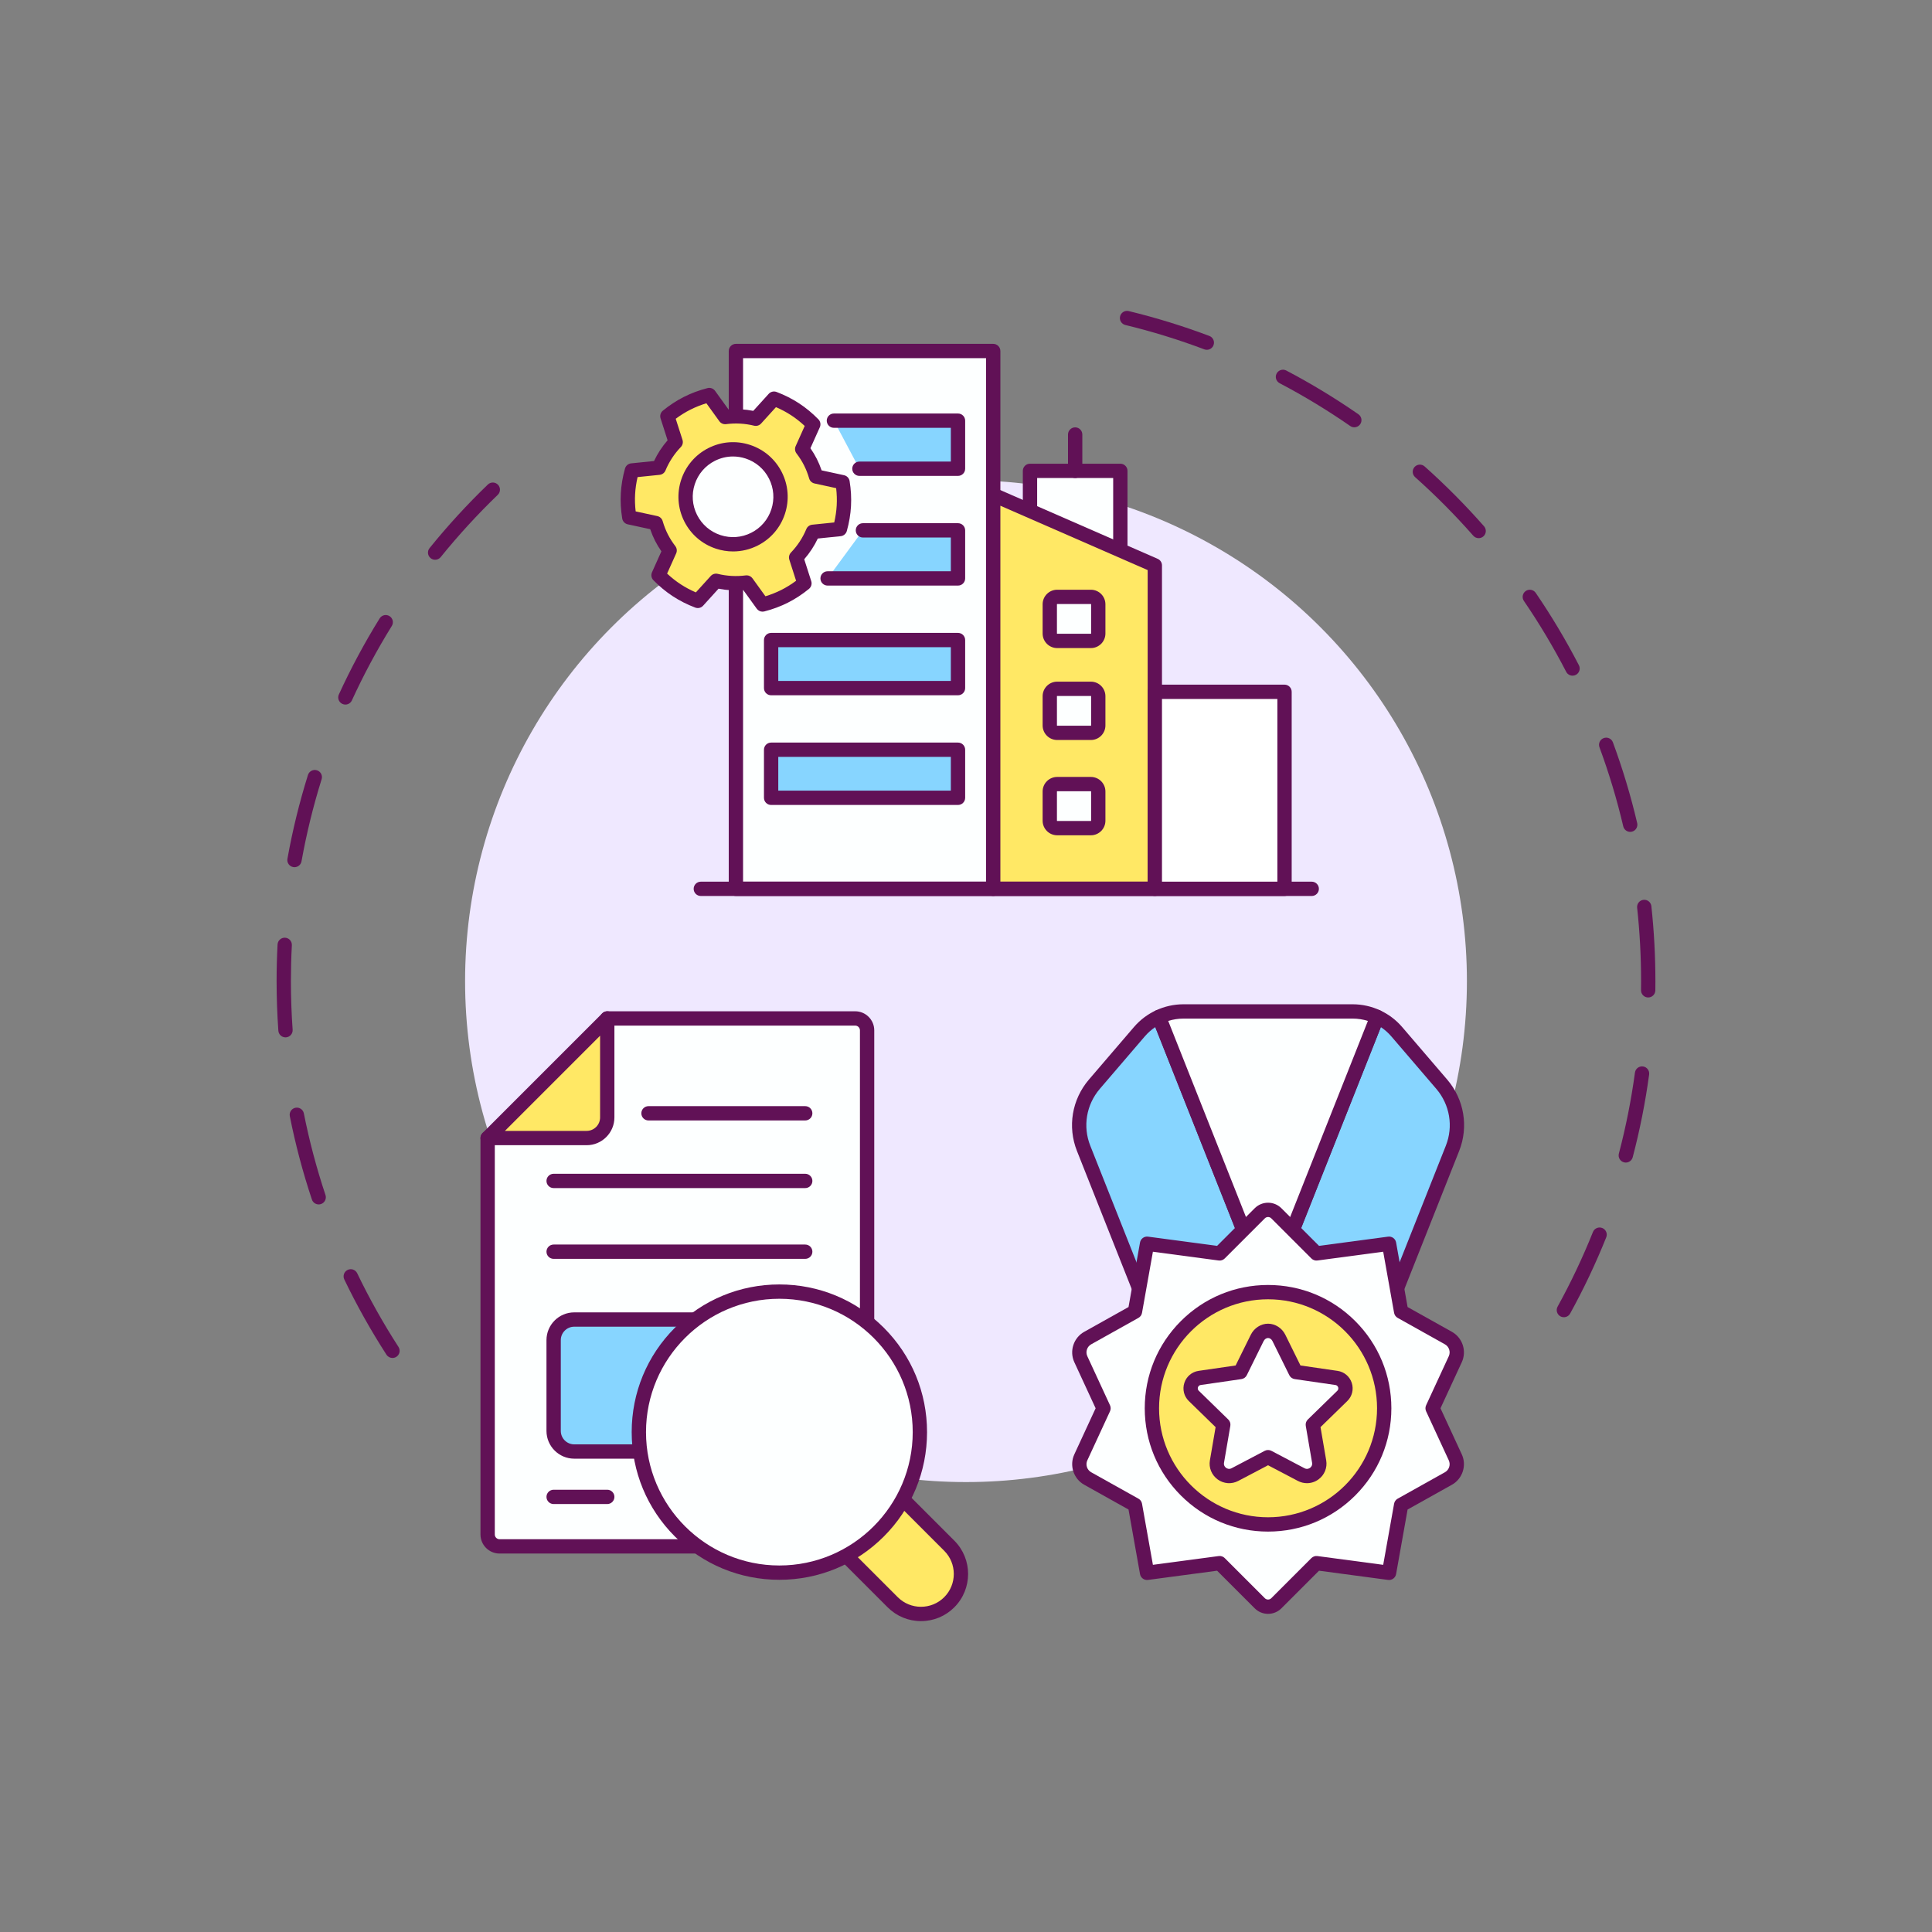 <?xml version="1.0" encoding="UTF-8"?>
<svg xmlns="http://www.w3.org/2000/svg" xml:space="preserve" id="industry-expertise" x="0" y="0" style="enable-background:new 0 0 4000 4000" version="1.1" viewBox="0 0 4000 4000">
  <rect x="0" y="0" width="4000" height="4000" fill="#808080" stroke="none"/>
  <g>
    <g>
      <path d="M812.591 2811.526c-4.863 0-9.627-2.391-12.462-6.78-32.233-49.909-61.603-102.315-87.294-155.765-3.545-7.377-.44-16.23 6.936-19.775 7.376-3.547 16.23-.44 19.776 6.936 25.156 52.337 53.916 103.653 85.479 152.524 4.44 6.875 2.466 16.048-4.409 20.488C818.131 2810.759 815.345 2811.526 812.591 2811.526zM659.815 2493.634c-6.203 0-11.983-3.925-14.055-10.132-18.779-56.276-34.165-114.343-45.729-172.588-1.594-8.027 3.621-15.827 11.648-17.421 8.025-1.59 15.827 3.622 17.421 11.649 11.323 57.027 26.387 113.88 44.773 168.979 2.59 7.763-1.603 16.157-9.366 18.747C662.951 2493.388 661.37 2493.634 659.815 2493.634zM591.066 2147.75c-7.707 0-14.211-5.963-14.766-13.77-2.409-33.917-3.631-68.431-3.631-102.583 0-25.26.668-50.812 1.986-75.945.429-8.173 7.41-14.436 15.574-14.022 8.173.428 14.451 7.401 14.022 15.574-1.291 24.62-1.945 49.649-1.945 74.394 0 33.455 1.196 67.262 3.556 100.483.58 8.164-5.568 15.251-13.732 15.831C591.775 2147.737 591.419 2147.75 591.066 2147.75zM609.7 1795.44c-.868 0-1.747-.077-2.63-.235-8.056-1.443-13.417-9.145-11.973-17.2 10.48-58.488 24.782-116.858 42.508-173.489 2.445-7.811 10.758-12.162 18.569-9.715 7.811 2.445 12.16 10.758 9.715 18.569-17.355 55.446-31.358 112.596-41.62 169.863C622.984 1790.405 616.739 1795.44 609.7 1795.44zM715.06 1458.757c-2.064 0-4.161-.434-6.161-1.349-7.441-3.407-10.711-12.202-7.303-19.643 24.698-53.932 53.095-106.884 84.404-157.386 4.312-6.956 13.447-9.1 20.403-4.787 6.956 4.312 9.099 13.447 4.787 20.403-30.657 49.452-58.464 101.302-82.647 154.11C726.051 1455.546 720.678 1458.757 715.06 1458.757zM900.895 1158.911c-3.271 0-6.564-1.078-9.306-3.294-6.365-5.145-7.354-14.476-2.209-20.84 37.305-46.151 77.903-90.432 120.667-131.614 5.896-5.677 15.276-5.5 20.953.395 5.677 5.896 5.5 15.276-.395 20.953-41.881 40.332-81.641 83.699-118.175 128.896C909.501 1157.029 905.217 1158.911 900.895 1158.911zM3237.819 2727.172c-2.419 0-4.872-.594-7.141-1.844-7.167-3.951-9.774-12.965-5.823-20.132 27.457-49.804 52.082-101.785 73.19-154.5 3.043-7.596 11.666-11.287 19.266-8.248 7.598 3.042 11.29 11.668 8.248 19.266-21.559 53.839-46.708 106.927-74.749 157.791C3248.109 2724.404 3243.043 2727.172 3237.819 2727.172zM3366.037 2406.97c-1.25 0-2.519-.159-3.784-.492-7.914-2.084-12.64-10.19-10.556-18.104 14.457-54.893 25.658-111.315 33.29-167.699 1.098-8.109 8.562-13.796 16.672-12.697 8.11 1.098 13.795 8.562 12.697 16.672-7.794 57.584-19.233 115.208-33.999 171.272C3378.606 2402.571 3372.604 2406.97 3366.037 2406.97zM3412.391 2065.143c-.066 0-.132 0-.199-.001-8.184-.108-14.729-6.829-14.622-15.013.081-6.179.123-12.482.123-18.731 0-50.762-2.752-101.927-8.177-152.073-.881-8.137 5.002-15.447 13.139-16.327 8.141-.879 15.446 5.002 16.326 13.139 5.54 51.201 8.349 103.438 8.349 155.261 0 6.379-.042 12.812-.125 19.122C3427.097 2058.636 3420.484 2065.143 3412.391 2065.143zM3375.179 1722.282c-6.725 0-12.812-4.607-14.414-11.437-12.98-55.317-29.541-110.384-49.223-163.671-2.835-7.677 1.09-16.2 8.768-19.035 7.672-2.834 16.199 1.088 19.034 8.767 20.102 54.427 37.017 110.671 50.274 167.169 1.87 7.967-3.073 15.942-11.041 17.812C3377.439 1722.154 3376.3 1722.282 3375.179 1722.282zM3255.806 1398.912c-5.367 0-10.546-2.924-13.179-8.021-26.043-50.421-55.502-99.786-87.556-146.727-4.615-6.758-2.878-15.979 3.881-20.594 6.757-4.616 15.979-2.878 20.594 3.88 32.734 47.935 62.816 98.348 89.413 149.838 3.756 7.271.906 16.211-6.365 19.967C3260.419 1398.379 3258.095 1398.912 3255.806 1398.912zM3061.407 1114.194c-4.114 0-8.208-1.703-11.137-5.037-37.508-42.68-78.029-83.495-120.44-121.312-6.108-5.446-6.645-14.814-1.198-20.922 5.447-6.109 14.814-6.646 20.923-1.198 43.305 38.613 84.681 80.288 122.978 123.868 5.403 6.147 4.799 15.511-1.349 20.914C3068.369 1112.98 3064.88 1114.194 3061.407 1114.194zM2803.969 884.683c-2.914 0-5.856-.857-8.432-2.643-46.746-32.417-95.934-62.249-146.196-88.667-7.244-3.808-10.03-12.767-6.223-20.012 3.808-7.244 12.767-10.03 20.012-6.223 51.329 26.979 101.561 57.443 149.296 90.546 6.726 4.664 8.396 13.896 3.732 20.622C2813.281 882.457 2808.664 884.683 2803.969 884.683zM2498.602 724.228c-1.739 0-3.507-.308-5.229-.958-53.189-20.071-108.177-37.028-163.434-50.4-7.955-1.925-12.843-9.934-10.918-17.888 1.926-7.955 9.935-12.841 17.889-10.918 56.438 13.658 112.6 30.977 166.926 51.477 7.657 2.89 11.522 11.439 8.633 19.096C2510.229 720.572 2504.589 724.228 2498.602 724.228z" style="fill:#611156"></path>
      <circle cx="2000" cy="2031.398" r="1037.088" style="fill:#efe8ff"></circle>
    </g>
    <g>
      <g>
        <polygon points="2319.541 1136.088 2319.541 974.873 2226.086 974.873 2132.477 974.873 2132.477 1056.434" style="fill:#fdffff"></polygon>
        <path d="M2319.541,1150.907c-8.185,0-14.818-6.635-14.818-14.819V989.692h-157.427v66.742     c0,8.184-6.634,14.819-14.818,14.819s-14.818-6.635-14.818-14.819v-81.56c0-8.184,6.634-14.819,14.818-14.819h187.063     c8.185,0,14.818,6.635,14.818,14.819v161.214C2334.359,1144.272,2327.725,1150.907,2319.541,1150.907z" style="fill:#611156"></path>
      </g>
      <g>
        <rect width="532.738" height="1113.488" x="1523.614" y="726.743" style="fill:#fdffff"></rect>
        <path d="M2056.352,1855.05h-532.738c-8.184,0-14.819-6.635-14.819-14.819V726.743     c0-8.184,6.635-14.819,14.819-14.819h532.738c8.185,0,14.818,6.635,14.818,14.819v1113.488     C2071.17,1848.415,2064.537,1855.05,2056.352,1855.05z M1538.432,1825.412h503.102V741.561h-503.102V1825.412z" style="fill:#611156"></path>
      </g>
      <g>
        <polygon points="1726.507 870.947 1983.447 870.947 1983.447 970.469 1779.304 970.469" style="fill:#87d5ff"></polygon>
        <path d="M1983.447,985.288h-204.144c-8.184,0-14.819-6.635-14.819-14.819s6.635-14.819,14.819-14.819     h189.325v-69.884h-242.121c-8.184,0-14.819-6.635-14.819-14.819s6.635-14.819,14.819-14.819h256.94     c8.184,0,14.819,6.635,14.819,14.819v99.522C1998.266,978.653,1991.631,985.288,1983.447,985.288z" style="fill:#611156"></path>
      </g>
      <g>
        <polygon points="1786.569 1098.048 1983.447 1098.048 1983.447 1197.57 1713.429 1197.57" style="fill:#87d5ff"></polygon>
        <path d="M1983.447,1212.389H1713.43c-8.184,0-14.819-6.635-14.819-14.819s6.635-14.819,14.819-14.819     h255.199v-69.884h-182.059c-8.184,0-14.819-6.635-14.819-14.819s6.635-14.819,14.819-14.819h196.878     c8.184,0,14.819,6.635,14.819,14.819v99.522C1998.266,1205.754,1991.631,1212.389,1983.447,1212.389z" style="fill:#611156"></path>
      </g>
      <g>
        <rect width="386.928" height="99.522" x="1596.519" y="1325.149" style="fill:#87d5ff"></rect>
        <path d="M1983.447,1439.49h-386.928c-8.184,0-14.819-6.635-14.819-14.819v-99.521     c0-8.184,6.635-14.819,14.819-14.819h386.928c8.184,0,14.819,6.635,14.819,14.819v99.521     C1998.266,1432.855,1991.631,1439.49,1983.447,1439.49z M1611.338,1409.852h357.291v-69.884h-357.291V1409.852z" style="fill:#611156"></path>
      </g>
      <g>
        <rect width="386.928" height="99.522" x="1596.519" y="1552.25" style="fill:#87d5ff"></rect>
        <path d="M1983.447,1666.591h-386.928c-8.184,0-14.819-6.635-14.819-14.819v-99.522     c0-8.184,6.635-14.819,14.819-14.819h386.928c8.184,0,14.819,6.635,14.819,14.819v99.522     C1998.266,1659.956,1991.631,1666.591,1983.447,1666.591z M1611.338,1636.953h357.291v-69.884h-357.291V1636.953z" style="fill:#611156"></path>
      </g>
      <g>
        <polygon points="2390.938 1840.231 2056.352 1840.231 2056.352 1024.393 2390.938 1170.587" style="fill:#ffe865"></polygon>
        <path d="M2390.938,1855.05h-334.586c-8.185,0-14.818-6.635-14.818-14.819v-815.838     c0-5,2.521-9.662,6.704-12.4c4.185-2.738,9.464-3.181,14.048-1.179l334.586,146.194c5.396,2.358,8.885,7.689,8.885,13.579     v669.644C2405.756,1848.415,2399.123,1855.05,2390.938,1855.05z M2071.17,1825.412h304.949v-645.128l-304.949-133.245V1825.412z" style="fill:#611156"></path>
      </g>
      <g>
        <path d="M2226.009,899.614v75.259V899.614z" style="fill:#fdffff"></path>
        <path d="M2226.008,989.692c-8.185,0-14.818-6.635-14.818-14.819v-75.259     c0-8.184,6.634-14.819,14.818-14.819s14.818,6.635,14.818,14.819v75.259C2240.827,983.058,2234.193,989.692,2226.008,989.692z" style="fill:#611156"></path>
      </g>
      <g>
        <g>
          <path d="M2258.517,1235.789h-69.745c-8.458,0-15.314,6.856-15.314,15.314v60.542      c0,8.458,6.856,15.314,15.314,15.314h69.745c8.458,0,15.314-6.856,15.314-15.314v-60.542      C2273.831,1242.646,2266.975,1235.789,2258.517,1235.789z" style="fill:#fdffff"></path>
          <path d="M2258.517,1341.778h-69.744c-16.615,0-30.133-13.518-30.133-30.133v-60.542      c0-16.615,13.518-30.133,30.133-30.133h69.744c16.615,0,30.133,13.518,30.133,30.133v60.542      C2288.65,1328.261,2275.132,1341.778,2258.517,1341.778z M2188.773,1250.608c-0.273,0-0.496,0.222-0.496,0.495v60.542      c0,0.273,0.223,0.495,0.496,0.495h69.744c0.273,0,0.496-0.222,0.496-0.495v-60.542c0-0.273-0.223-0.495-0.496-0.495H2188.773z" style="fill:#611156"></path>
        </g>
        <g>
          <path d="M2258.517,1426.103h-69.745c-8.458,0-15.314,6.856-15.314,15.314v60.542      c0,8.458,6.856,15.314,15.314,15.314h69.745c8.458,0,15.314-6.856,15.314-15.314v-60.542      C2273.831,1432.96,2266.975,1426.103,2258.517,1426.103z" style="fill:#fdffff"></path>
          <path d="M2258.517,1532.092h-69.744c-16.615,0-30.133-13.518-30.133-30.133v-60.542      c0-16.615,13.518-30.133,30.133-30.133h69.744c16.615,0,30.133,13.518,30.133,30.133v60.542      C2288.65,1518.575,2275.132,1532.092,2258.517,1532.092z M2188.773,1440.922c-0.273,0-0.496,0.222-0.496,0.495v60.542      c0,0.273,0.223,0.495,0.496,0.495h69.744c0.273,0,0.496-0.222,0.496-0.495v-60.542c0-0.273-0.223-0.495-0.496-0.495H2188.773z" style="fill:#611156"></path>
        </g>
      </g>
      <g>
        <path d="M2258.517,1623.381h-69.745c-8.458,0-15.314,6.856-15.314,15.314v60.542     c0,8.458,6.856,15.314,15.314,15.314h69.745c8.458,0,15.314-6.856,15.314-15.314v-60.542     C2273.831,1630.237,2266.975,1623.381,2258.517,1623.381z" style="fill:#fdffff"></path>
        <path d="M2258.517,1729.37h-69.744c-16.615,0-30.133-13.518-30.133-30.133v-60.542     c0-16.615,13.518-30.133,30.133-30.133h69.744c16.615,0,30.133,13.518,30.133,30.133v60.542     C2288.65,1715.852,2275.132,1729.37,2258.517,1729.37z M2188.773,1638.2c-0.273,0-0.496,0.222-0.496,0.495v60.542     c0,0.273,0.223,0.495,0.496,0.495h69.744c0.273,0,0.496-0.222,0.496-0.495v-60.542c0-0.273-0.223-0.495-0.496-0.495H2188.773z" style="fill:#611156"></path>
      </g>
      <g>
        <path d="M1450.984,1840.231h1264.842H1450.984z" style="fill:#fdffff"></path>
        <path d="M2715.826,1855.049H1450.984c-8.184,0-14.819-6.634-14.819-14.818s6.635-14.818,14.819-14.818     h1264.842c8.185,0,14.818,6.634,14.818,14.818S2724.01,1855.049,2715.826,1855.049z" style="fill:#611156"></path>
      </g>
      <g>
        <g>
          <path d="M1677.891,956.751c-4.904-9.703-10.688-18.65-17.054-26.99l22.982-51.223      c-11.205-11.474-23.701-22.002-37.679-31.144c-13.978-9.142-28.631-16.372-43.635-22.04l-37.739,41.607      c-20.536-5.048-42.01-6.286-63.41-3.508l-32.903-45.563c-15.539,3.967-30.905,9.526-45.811,17.06      c-14.907,7.534-28.494,16.609-40.904,26.768l17.173,53.513c-14.928,15.583-26.667,33.607-34.781,53.136l-55.881,5.711      c-4.335,15.442-7.203,31.528-8.132,48.204c-0.928,16.677,0.137,32.982,2.731,48.808l54.872,11.874      c2.94,10.071,6.715,20.035,11.618,29.737c4.904,9.702,10.688,18.651,17.054,26.99l-22.982,51.223      c11.205,11.474,23.702,22.001,37.68,31.144c13.978,9.142,28.63,16.373,43.635,22.04l37.739-41.608      c20.536,5.048,42.01,6.286,63.409,3.508l32.903,45.563c15.539-3.967,30.905-9.526,45.811-17.06      c14.906-7.534,28.494-16.609,40.904-26.768l-17.173-53.513c14.928-15.583,26.667-33.608,34.781-53.136l55.88-5.711      c4.335-15.441,7.203-31.527,8.132-48.204c0.928-16.677-0.138-32.982-2.731-48.808l-54.872-11.874      C1686.569,976.417,1682.795,966.453,1677.891,956.751z" style="fill:#ffe865"></path>
          <path d="M1578.774,1266.381c-4.685,0-9.186-2.228-12.014-6.144l-27.874-38.599      c-17.207,1.419-34.367,0.472-51.221-2.828l-31.967,35.244c-4.088,4.509-10.519,6.057-16.212,3.907      c-16.611-6.274-32.259-14.182-46.509-23.501c-14.25-9.321-27.765-20.488-40.171-33.192c-4.252-4.354-5.41-10.866-2.918-16.419      l19.462-43.379c-5.038-7.237-9.476-14.638-13.24-22.084c-3.763-7.447-7.09-15.408-9.93-23.757l-46.469-10.055      c-5.949-1.287-10.506-6.081-11.49-12.087c-2.872-17.525-3.848-35.029-2.903-52.027c0.947-17,3.861-34.289,8.661-51.387      c1.645-5.86,6.706-10.118,12.761-10.736l47.334-4.837c7.339-15.527,16.754-29.907,28.1-42.918l-14.548-45.334      c-1.86-5.795,0.013-12.139,4.723-15.995c13.746-11.252,28.417-20.85,43.606-28.527c15.192-7.678,31.621-13.799,48.831-18.192      c5.896-1.508,12.116,0.748,15.679,5.683l27.874,38.599c17.206-1.42,34.368-0.472,51.221,2.828l31.967-35.243      c4.088-4.509,10.519-6.057,16.212-3.907c16.613,6.275,32.261,14.182,46.509,23.5c14.245,9.318,27.76,20.485,40.17,33.192      c4.253,4.354,5.41,10.866,2.918,16.419l-19.462,43.379c5.04,7.24,9.478,14.64,13.24,22.084      c3.762,7.444,7.089,15.406,9.93,23.757l46.468,10.055c5.949,1.287,10.506,6.081,11.49,12.087      c2.872,17.526,3.849,35.031,2.903,52.027c-0.947,17.001-3.861,34.289-8.661,51.386c-1.645,5.86-6.706,10.118-12.76,10.736      l-47.334,4.837c-7.338,15.526-16.754,29.907-28.101,42.919l14.548,45.333c1.86,5.796-0.013,12.139-4.723,15.995      c-13.744,11.251-28.416,20.85-43.606,28.528c-15.19,7.677-31.619,13.798-48.831,18.192      C1581.223,1266.231,1579.992,1266.381,1578.774,1266.381z M1545.875,1191.181c4.719,0,9.204,2.256,12.011,6.144l26.855,37.188      c11.62-3.532,22.738-7.968,33.16-13.236c10.422-5.268,20.588-11.589,30.323-18.85l-14.017-43.678      c-1.662-5.178-0.354-10.851,3.409-14.779c13.612-14.209,24.311-30.551,31.798-48.572c2.088-5.026,6.764-8.502,12.178-9.056      l45.606-4.661c2.75-11.826,4.468-23.672,5.118-35.336c0.649-11.66,0.257-23.624-1.164-35.684l-44.777-9.689      c-5.312-1.149-9.568-5.114-11.091-10.331c-2.882-9.872-6.355-18.771-10.618-27.206c-4.263-8.434-9.368-16.508-15.608-24.684      c-3.297-4.32-3.965-10.099-1.74-15.057l18.754-41.8c-8.869-8.296-18.27-15.708-28.043-22.1      c-9.775-6.393-20.332-12.036-31.486-16.835l-30.8,33.957c-3.657,4.032-9.229,5.734-14.514,4.435      c-18.95-4.659-38.452-5.736-57.965-3.203c-5.395,0.702-10.737-1.61-13.921-6.02l-26.855-37.189      c-11.619,3.532-22.737,7.968-33.16,13.236c-10.421,5.267-20.587,11.588-30.323,18.85l14.017,43.678      c1.662,5.179,0.354,10.852-3.409,14.779c-13.611,14.207-24.309,30.549-31.797,48.571c-2.088,5.026-6.764,8.502-12.178,9.056      l-45.606,4.66c-2.75,11.827-4.468,23.674-5.118,35.337c-0.649,11.662-0.257,23.625,1.164,35.684l44.777,9.689      c5.312,1.149,9.568,5.114,11.091,10.331c2.88,9.868,6.354,18.767,10.619,27.206c4.265,8.438,9.371,16.512,15.607,24.683      c3.298,4.32,3.966,10.099,1.741,15.058l-18.754,41.8c8.866,8.294,18.268,15.705,28.043,22.1      c9.776,6.394,20.333,12.037,31.485,16.835l30.8-33.957c3.657-4.032,9.229-5.733,14.514-4.435      c18.95,4.658,38.452,5.736,57.964,3.203C1544.603,1191.221,1545.241,1191.181,1545.875,1191.181z" style="fill:#611156"></path>
        </g>
        <g>
          <circle cx="1517.701" cy="1028.58" r="98.254" style="fill:#fdffff" transform="rotate(-45.001 1517.696 1028.603)"></circle>
          <path d="M1517.815,1141.71c-11.874,0-23.798-1.893-35.406-5.706c-28.694-9.427-52-29.463-65.624-56.418      c-28.124-55.645-5.734-123.796,49.91-151.92c26.955-13.624,57.603-15.936,86.297-6.508c28.694,9.427,52,29.463,65.624,56.418      c13.624,26.956,15.936,57.603,6.509,86.297s-29.464,52-56.419,65.624C1552.655,1137.608,1535.292,1141.71,1517.815,1141.71z       M1517.617,945.103c-12.897,0-25.707,3.026-37.552,9.013c-19.89,10.053-34.675,27.25-41.631,48.423      c-6.956,21.173-5.25,43.787,4.803,63.677c10.053,19.89,27.25,34.675,48.423,41.631c21.172,6.956,43.787,5.25,63.677-4.803      c19.89-10.053,34.675-27.25,41.631-48.423c6.956-21.173,5.25-43.787-4.803-63.677c-10.053-19.89-27.25-34.675-48.422-41.631      C1535.179,946.5,1526.376,945.103,1517.617,945.103z" style="fill:#611156"></path>
        </g>
      </g>
      <g>
        <rect width="268.538" height="407.919" x="2390.938" y="1432.312" style="fill:#fff"></rect>
        <path d="M2659.476,1855.05h-268.538c-8.185,0-14.818-6.635-14.818-14.819v-407.919     c0-8.184,6.634-14.819,14.818-14.819h268.538c8.185,0,14.818,6.635,14.818,14.819v407.919     C2674.294,1848.415,2667.661,1855.05,2659.476,1855.05z M2405.756,1825.412h238.901v-378.281h-238.901V1825.412z" style="fill:#611156"></path>
      </g>
    </g>
    <g>
      <g>
        <path d="M1009.606,2356.214v820.737c0,13.625,11.046,24.671,24.671,24.671h760.96l0-1068.382     c0-13.625-11.046-24.671-24.671-24.671H1257.25L1009.606,2356.214z" style="fill:#fdffff"></path>
        <path d="M1795.237,3216.441h-760.96c-21.774,0-39.49-17.715-39.49-39.49v-820.736     c0-8.185,6.635-14.818,14.819-14.818s14.819,6.634,14.819,14.818v820.736c0,5.434,4.419,9.854,9.852,9.854h746.142l0-1053.564     c0-5.433-4.42-9.852-9.853-9.852H1257.25c-8.184,0-14.819-6.635-14.819-14.819s6.635-14.818,14.819-14.818h513.316     c21.775,0,39.49,17.715,39.49,39.489l0,1068.382C1810.056,3209.807,1803.421,3216.441,1795.237,3216.441z" style="fill:#611156"></path>
      </g>
      <g>
        <path d="M1214.553,2356.214h-204.947l247.645-247.645v204.948     C1257.25,2337.098,1238.134,2356.214,1214.553,2356.214z" style="fill:#ffe865"></path>
        <path d="M1214.553,2371.033h-204.947c-5.994,0-11.397-3.61-13.69-9.147     c-2.294-5.537-1.026-11.911,3.212-16.149l247.645-247.645c4.238-4.237,10.611-5.506,16.149-3.212     c5.537,2.294,9.148,7.697,9.148,13.691v204.948C1272.069,2345.232,1246.268,2371.033,1214.553,2371.033z M1045.381,2341.396     h169.172c15.373,0,27.878-12.507,27.878-27.879v-169.172L1045.381,2341.396z" style="fill:#611156"></path>
      </g>
      <path d="M1667.146 2319.795h-324.5c-8.184 0-14.819-6.634-14.819-14.818 0-8.184 6.635-14.819 14.819-14.819h324.5c8.184 0 14.819 6.635 14.819 14.819C1681.964 2313.162 1675.33 2319.795 1667.146 2319.795zM1667.146 2459.811h-520.908c-8.184 0-14.819-6.634-14.819-14.818s6.635-14.818 14.819-14.818h520.908c8.184 0 14.819 6.634 14.819 14.818S1675.33 2459.811 1667.146 2459.811zM1257.25 3113.967h-111.013c-8.184 0-14.819-6.634-14.819-14.818s6.635-14.818 14.819-14.818h111.013c8.184 0 14.819 6.634 14.819 14.818S1265.435 3113.967 1257.25 3113.967z" style="fill:#611156"></path>
      <g>
        <path d="M1623.427,2731.951h-109.992h-214.508h-109.992c-23.581,0-42.697,19.116-42.697,42.698v187.869     c0,23.581,19.116,42.697,42.697,42.697h92.913h248.666h92.913c23.581,0,42.698-19.116,42.698-42.697v-187.869     C1666.124,2751.067,1647.008,2731.951,1623.427,2731.951z" style="fill:#87d5ff"></path>
        <path d="M1623.427,3020.033h-434.492c-31.714,0-57.516-25.801-57.516-57.516v-187.869     c0-31.715,25.802-57.516,57.516-57.516h434.492c31.714,0,57.516,25.801,57.516,57.516v187.869     C1680.943,2994.232,1655.141,3020.033,1623.427,3020.033z M1188.935,2746.769c-15.372,0-27.878,12.507-27.878,27.879v187.869     c0,15.372,12.506,27.879,27.878,27.879h434.492c15.372,0,27.878-12.507,27.878-27.879v-187.869     c0-15.372-12.506-27.879-27.878-27.879H1188.935z" style="fill:#611156"></path>
      </g>
      <g>
        <g>
          <path d="M1717.022,3186.049l131.238,131.237c32.328,32.329,84.748,32.329,117.076,0      c32.328-32.334,32.328-84.747,0-117.081l-131.237-131.232L1717.022,3186.049z" style="fill:#ffe865"></path>
          <path d="M1906.797,3356.351c-26.072,0-50.582-10.151-69.017-28.586l-131.237-131.237      c-5.787-5.787-5.787-15.17,0-20.957s15.17-5.787,20.957,0l131.237,131.237c26.5,26.5,69.619,26.5,96.119,0      c26.497-26.501,26.497-69.623-0.001-96.125l-131.236-131.23c-5.787-5.787-5.788-15.17,0-20.957s15.169-5.787,20.957,0      l131.237,131.231c38.051,38.057,38.051,99.979,0.001,138.037C1957.379,3346.2,1932.869,3356.351,1906.797,3356.351z" style="fill:#611156"></path>
        </g>
        <g>
          <ellipse cx="1613.587" cy="2965.054" rx="290.926" ry="290.925" style="fill:#fdffff" transform="rotate(-45.001 1613.56 2965.087)"></ellipse>
          <path d="M1613.586,3270.797c-81.667,0-158.446-31.803-216.193-89.549      c-57.747-57.747-89.55-134.526-89.55-216.194s31.803-158.447,89.55-216.194c57.747-57.746,134.526-89.549,216.193-89.549      c81.668,0,158.448,31.803,216.195,89.549c57.748,57.747,89.55,134.526,89.55,216.194s-31.803,158.447-89.55,216.194      C1772.034,3238.995,1695.254,3270.797,1613.586,3270.797z M1613.586,2688.948c-152.245,0-276.105,123.861-276.105,276.106      s123.86,276.106,276.105,276.106c152.247,0,276.108-123.861,276.108-276.106S1765.833,2688.948,1613.586,2688.948z" style="fill:#611156"></path>
        </g>
      </g>
      <path d="M1667.146,2606.326h-520.908c-8.184,0-14.819-6.634-14.819-14.818s6.635-14.818,14.819-14.818    h520.908c8.184,0,14.819,6.634,14.819,14.818S1675.33,2606.326,1667.146,2606.326z" style="fill:#611156"></path>
    </g>
    <g>
      <g>
        <path d="M3007.231,2377.531l-201.499,508.107h-360.715l-201.498-508.107     c-17.838-44.888-9.217-95.99,22.241-132.763l93.188-108.717c11.322-13.125,25.05-23.545,40.48-30.66l225.946,569.83     l225.946-569.83c15.432,7.115,29.16,17.535,40.481,30.66l93.188,108.717C3016.453,2281.54,3025.069,2332.643,3007.231,2377.531z" style="fill:#87d5ff"></path>
        <path d="M2805.733,2900.457h-360.716c-6.075,0-11.535-3.708-13.775-9.355l-201.497-508.107     c-19.903-50.083-10.419-106.743,24.756-147.859l93.197-108.728c12.82-14.863,28.128-26.45,45.526-34.473     c3.696-1.705,7.932-1.813,11.71-0.301c3.779,1.512,6.771,4.512,8.271,8.296l212.17,535.089l212.171-535.089     c1.5-3.784,4.491-6.784,8.271-8.296c3.778-1.511,8.014-1.403,11.71,0.301c17.398,8.022,32.706,19.609,45.497,34.438     l93.218,108.752c35.184,41.12,44.67,97.775,24.766,147.87l-201.498,508.107     C2817.268,2896.749,2811.808,2900.457,2805.733,2900.457z M2455.082,2870.82h340.587l197.787-498.752     c0.002-0.003,0.003-0.007,0.004-0.01c15.835-39.844,8.274-84.927-19.729-117.656l-93.179-108.707     c-6.44-7.466-13.696-13.882-21.669-19.169l-219.732,554.158c-2.239,5.648-7.7,9.356-13.775,9.356     c-6.076,0-11.536-3.708-13.775-9.356l-219.73-554.157c-7.976,5.291-15.239,11.715-21.699,19.204l-93.157,108.682     c-27.994,32.723-35.554,77.806-19.721,117.646L2455.082,2870.82z" style="fill:#611156"></path>
      </g>
      <g>
        <path d="M2851.321,2105.391l-225.946,569.83l-225.946-569.83c15.73-7.415,33.063-11.323,50.8-11.323     h350.293C2818.257,2094.069,2835.592,2097.976,2851.321,2105.391z" style="fill:#fdffff"></path>
        <path d="M2625.375,2690.04c-6.076,0-11.536-3.708-13.775-9.356l-225.945-569.83     c-2.883-7.271,0.382-15.531,7.457-18.866c17.678-8.333,37.429-12.737,57.118-12.737h350.293c19.689,0,39.44,4.404,57.117,12.737     c7.075,3.335,10.34,11.595,7.457,18.866l-225.946,569.83C2636.911,2686.332,2631.45,2690.04,2625.375,2690.04z      M2418.683,2113.745l206.691,521.273l206.692-521.273c-10.156-3.197-20.858-4.857-31.545-4.857h-350.293     C2439.542,2108.888,2428.839,2110.549,2418.683,2113.745z" style="fill:#611156"></path>
      </g>
      <g>
        <path d="M2608.27,3319.427l-83.094-83.094l-150.298,20.04l-25.046-140.57l-97.899-54.746     c-15.436-8.631-21.624-27.69-14.204-43.743l46.97-101.616l-46.97-101.616c-7.42-16.053-1.231-35.112,14.203-43.743l97.902-54.75     l25.044-140.567l150.298,20.04l83.094-83.094c9.447-9.447,24.763-9.447,34.21,0l83.094,83.094l150.298-20.04l25.047,140.57     l97.899,54.747c15.435,8.631,21.624,27.69,14.203,43.743l-46.97,101.616l46.971,101.616c7.42,16.053,1.231,35.112-14.204,43.743     l-97.901,54.75l-25.045,140.567l-150.298-20.04l-83.094,83.094C2633.033,3328.874,2617.717,3328.874,2608.27,3319.427z" style="fill:#fdffff"></path>
        <path d="M2625.375,3341.312c-9.989,0-19.978-3.802-27.582-11.406h-0.001l-77.915-77.916l-143.039,19.072     c-7.867,1.057-15.155-4.279-16.548-12.089l-23.814-133.661l-91.773-51.321c-22.053-12.331-31.024-39.958-20.424-62.894     l44.097-95.399l-44.097-95.398c-10.601-22.938-1.63-50.563,20.422-62.895l91.776-51.324l23.813-133.658     c1.392-7.809,8.68-13.145,16.548-12.089l143.039,19.072l77.915-77.916c15.211-15.207,39.957-15.209,55.166,0l77.916,77.916     l143.039-19.072c7.864-1.055,15.155,4.279,16.548,12.089l23.815,133.661l91.773,51.321     c22.054,12.331,31.024,39.958,20.423,62.895l-44.097,95.398l44.098,95.398c10.601,22.937,1.629,50.563-20.424,62.895     l-91.774,51.323l-23.814,133.659c-1.392,7.809-8.685,13.145-16.548,12.089l-143.039-19.072l-77.915,77.916     C2645.353,3337.509,2635.364,3341.312,2625.375,3341.312z M2618.748,3308.949c3.654,3.652,9.601,3.65,13.255,0l83.093-83.094     c3.264-3.264,7.87-4.824,12.437-4.21l136.239,18.165l22.557-126.604c0.779-4.373,3.479-8.166,7.356-10.334l97.9-54.749     c8.623-4.822,12.131-15.624,7.986-24.593l-46.972-101.615c-1.823-3.944-1.823-8.491,0-12.436l46.971-101.616     c4.146-8.968,0.638-19.77-7.985-24.591l-97.898-54.747c-3.877-2.168-6.577-5.961-7.356-10.334l-22.559-126.606l-136.239,18.165     c-4.574,0.616-9.173-0.947-12.437-4.21l-83.094-83.094c-3.654-3.653-9.6-3.653-13.254,0l-83.093,83.094     c-3.264,3.264-7.869,4.824-12.437,4.21l-136.239-18.165l-22.556,126.604c-0.779,4.373-3.479,8.166-7.356,10.334l-97.902,54.749     c-8.622,4.821-12.129,15.624-7.984,24.593l46.971,101.615c1.823,3.944,1.823,8.491,0,12.436l-46.971,101.616     c-4.145,8.968-0.637,19.77,7.986,24.592l97.898,54.746c3.877,2.168,6.577,5.961,7.356,10.334l22.558,126.606l136.239-18.165     c4.572-0.616,9.173,0.946,12.437,4.21L2618.748,3308.949z" style="fill:#611156"></path>
      </g>
      <g>
        <circle cx="2625.375" cy="2915.698" r="240.477" style="fill:#ffe865"></circle>
        <path d="M2625.375,3170.993c-68.191,0-132.302-26.555-180.521-74.773     c-48.219-48.22-74.774-112.33-74.774-180.521s26.556-132.302,74.774-180.521c48.219-48.219,112.329-74.773,180.521-74.773     c68.192,0,132.303,26.555,180.521,74.773c48.22,48.22,74.774,112.329,74.774,180.521s-26.555,132.302-74.774,180.521     C2757.677,3144.438,2693.567,3170.993,2625.375,3170.993z M2625.375,2690.04c-124.429,0-225.658,101.23-225.658,225.658     s101.229,225.658,225.658,225.658s225.659-101.23,225.659-225.658S2749.803,2690.04,2625.375,2690.04z" style="fill:#611156"></path>
      </g>
      <g>
        <path d="M2647.838,2770.069l34.816,70.545l84.337,12.255c17.893,2.6,25.038,24.589,12.09,37.209     l-61.027,59.487l13.106,76.412c3.588,20.923-18.373,36.879-37.164,27l-68.622-36.077l-68.622,36.077     c-18.79,9.878-40.751-6.077-37.163-27l13.106-76.412l-61.027-59.487c-12.948-12.62-5.802-34.609,12.09-37.209l84.337-12.255     l34.816-70.545c4.594-9.308,13.529-14.689,22.463-14.689C2634.31,2755.38,2643.244,2760.76,2647.838,2770.069z" style="fill:#fdffff"></path>
        <path d="M2705.954,3070.781c-6.426,0-12.884-1.55-18.853-4.687l-61.727-32.452l-61.726,32.451     c-13.723,7.216-30.038,6.035-42.579-3.077c-12.542-9.112-18.705-24.265-16.085-39.545l11.789-68.732l-55.448-54.05     c-10.058-9.803-13.61-24.191-9.271-37.551s15.672-22.914,29.572-24.935l76.628-11.135l31.369-63.559     c6.88-13.941,20.912-22.949,35.75-22.949c14.839,0,28.872,9.008,35.753,22.95l31.368,63.558l76.627,11.135     c13.901,2.021,25.233,11.575,29.573,24.935s0.787,27.748-9.271,37.552l-55.447,54.049l11.789,68.732     c2.62,15.28-3.543,30.433-16.085,39.544C2722.594,3068.165,2714.301,3070.781,2705.954,3070.781z M2625.375,3002.082     c2.368,0,4.737,0.567,6.896,1.702l68.622,36.077c5.361,2.817,9.735,0.364,11.368-0.822c1.633-1.186,5.318-4.589,4.295-10.558     l-13.105-76.411c-0.824-4.807,0.77-9.712,4.262-13.116l61.026-59.487c2.811-2.739,2.175-5.928,1.771-7.171     c-0.403-1.243-1.763-4.197-5.648-4.762l-84.336-12.255c-4.826-0.702-8.999-3.733-11.157-8.106l-34.816-70.545l-0.001-0.001     c-1.927-3.905-5.528-6.429-9.175-6.429c-3.646,0-7.246,2.523-9.173,6.429l-34.817,70.546c-2.158,4.373-6.331,7.404-11.157,8.106     l-84.337,12.255c-3.885,0.564-5.244,3.519-5.647,4.762c-0.404,1.243-1.04,4.432,1.77,7.17l61.027,59.488     c3.492,3.404,5.086,8.31,4.262,13.116l-13.105,76.411c-1.023,5.97,2.662,9.372,4.294,10.558     c1.633,1.187,6.008,3.642,11.368,0.821l68.621-36.076C2620.637,3002.649,2623.006,3002.082,2625.375,3002.082z" style="fill:#611156"></path>
      </g>
    </g>
  </g>
</svg>
